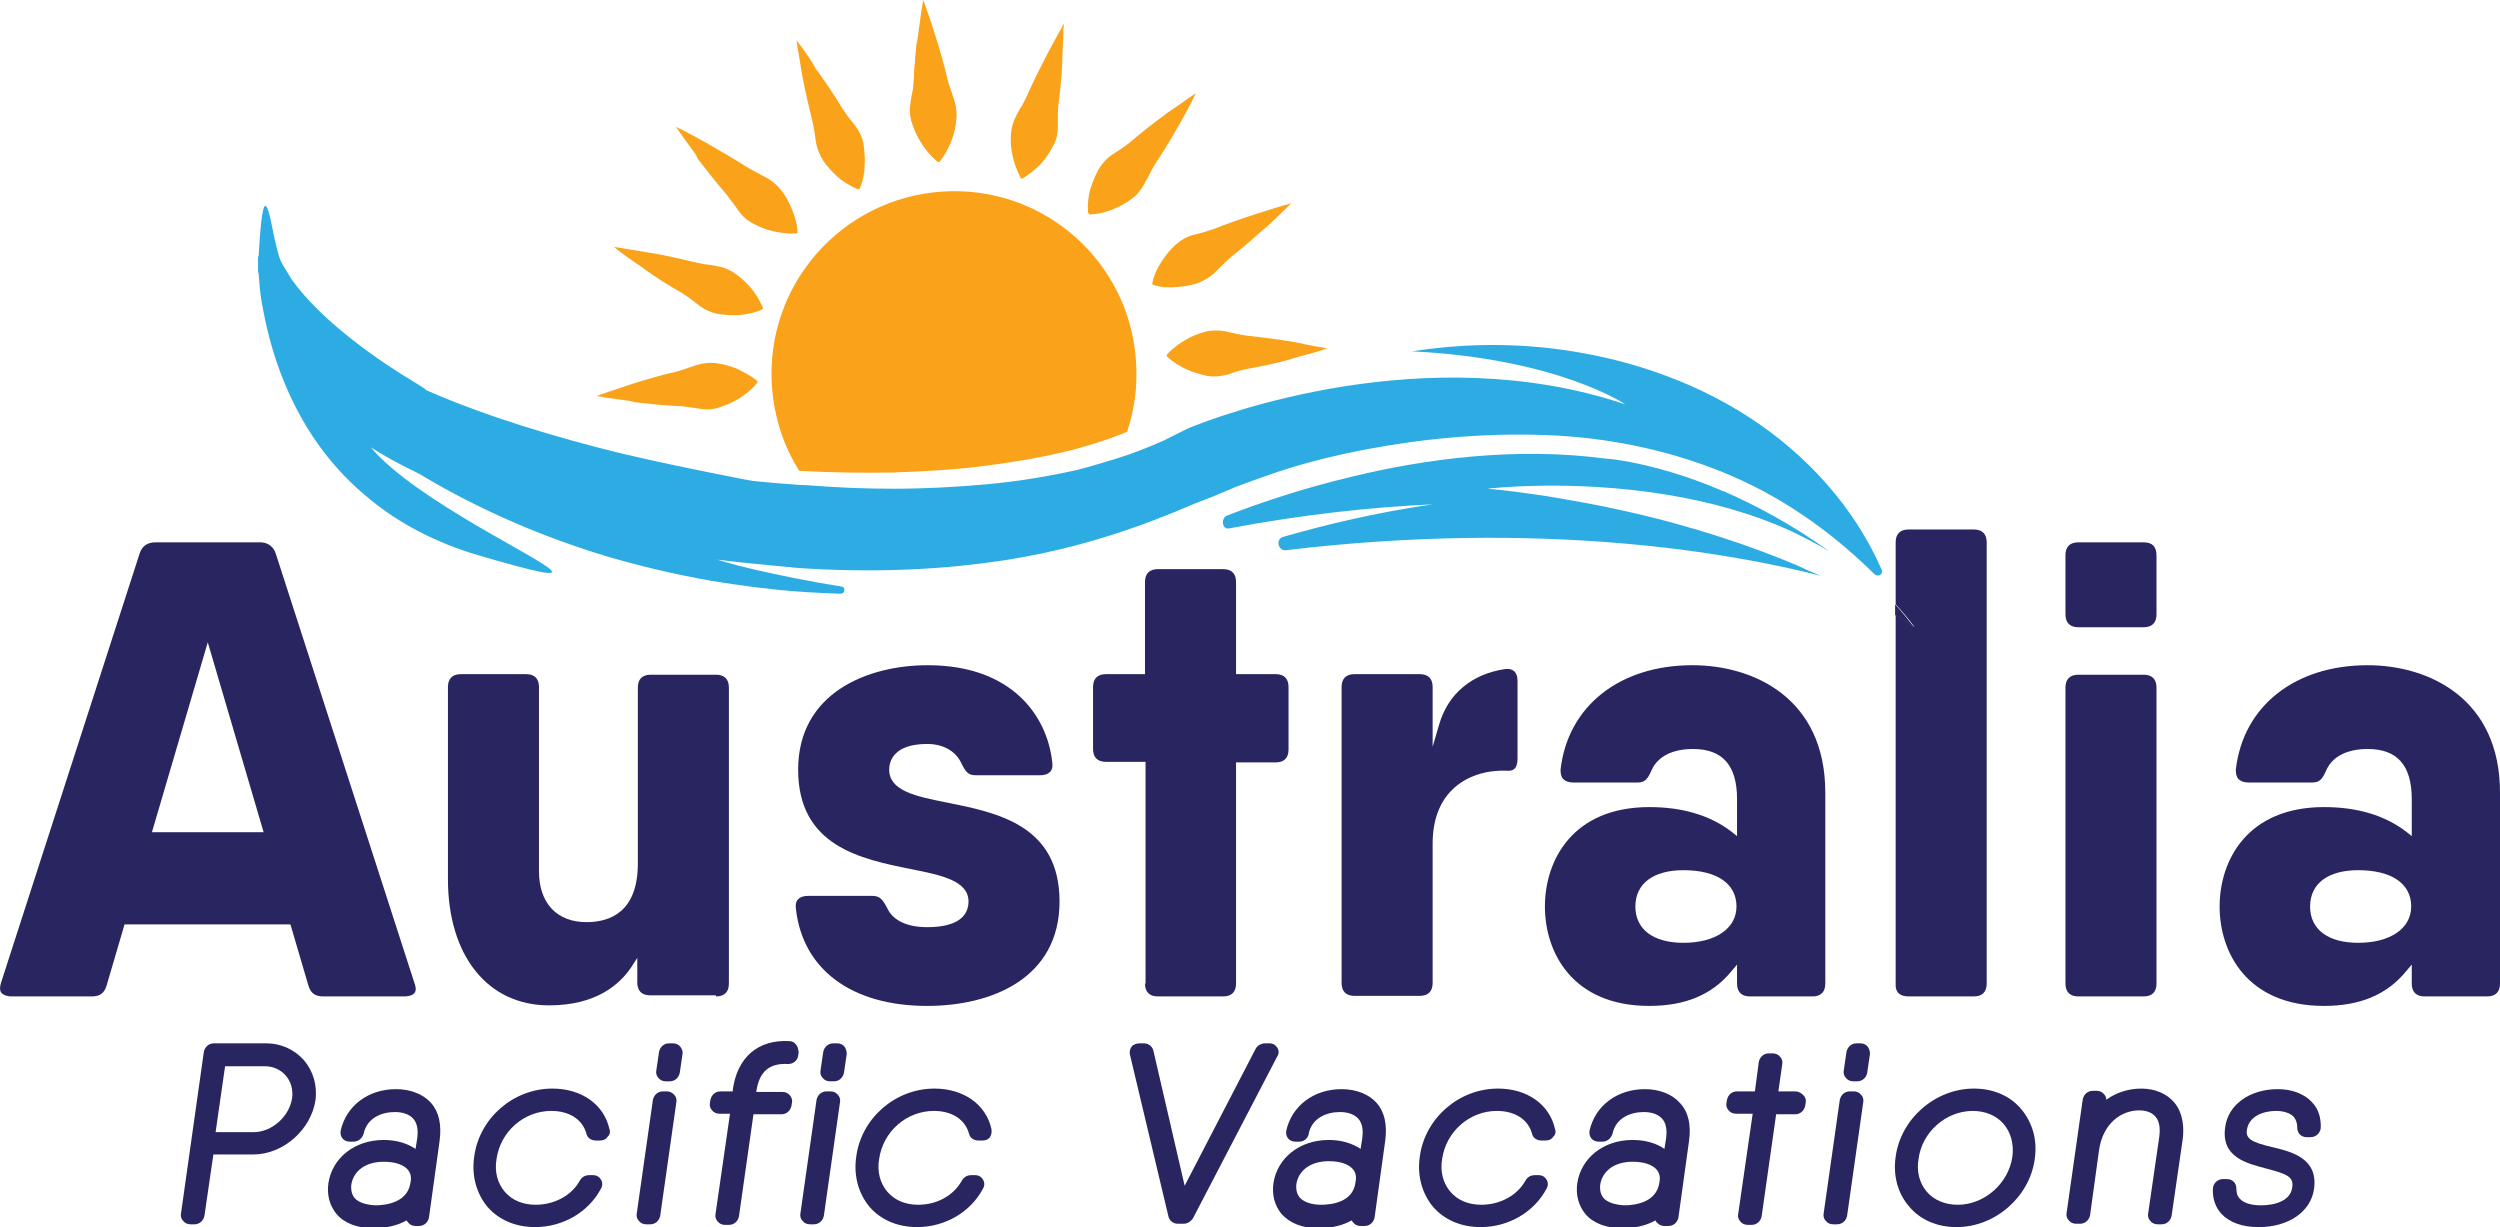 <?xml version="1.0" encoding="UTF-8"?>
<!-- Generator: Adobe Illustrator 27.4.1, SVG Export Plug-In . SVG Version: 6.00 Build 0)  -->
<svg xmlns="http://www.w3.org/2000/svg" xmlns:xlink="http://www.w3.org/1999/xlink" version="1.1" id="Layer_1" x="0px" y="0px" viewBox="0 0 447.6 219.7" style="enable-background:new 0 0 447.6 219.7;" xml:space="preserve">
<style type="text/css">
	.st0{fill:#282560;}
	.st1{fill:#FAA31A;}
	.st2{fill:#2DACE3;}
	.st3{fill:none;}
</style>
<path class="st0" d="M54.4,189.8c-1.7-1.9-4.1-3-6.7-3h-9.4c-0.9,0-1.6,0.6-1.8,1.5l-4.1,29c-0.1,0.5,0.1,1,0.4,1.3  c0.3,0.4,0.8,0.6,1.3,0.6h0.7c0.9,0,1.6-0.6,1.8-1.5l1.6-11h7.1c5.4,0,10.4-4.4,11.2-9.8C56.8,194.3,56.1,191.8,54.4,189.8   M52.3,196.6c-0.5,3.3-3.6,6.1-6.9,6.1h-6.8l1.7-11.8h7.1c1.5,0,2.8,0.6,3.7,1.6C52.1,193.6,52.5,195.1,52.3,196.6"></path>
<path class="st0" d="M77.2,197.5c-1.4-1.6-3.7-2.5-6.3-2.5c-5,0-8.9,3-9.9,7.4c-0.1,0.5,0,1,0.3,1.4c0.3,0.4,0.8,0.6,1.3,0.6h0.7  c0.8,0,1.5-0.5,1.8-1.4c0.6-2.9,3.3-3.9,5.6-3.9c1,0,2.4,0.2,3.3,1.2c0.7,0.8,0.9,2,0.7,3.5l-0.3,1.9c-1.5-1-3.4-1.6-5.7-1.6  c-5.2,0-9.2,3.2-9.9,7.7c-0.3,2.1,0.2,4,1.4,5.5c1.4,1.7,3.8,2.6,6.6,2.6c2.4,0,4.4-0.5,6-1.4c0.1,0.2,0.2,0.3,0.3,0.4  c0.3,0.4,0.8,0.6,1.3,0.6H75c0.9,0,1.6-0.6,1.8-1.5l1.9-13.7C79.1,201.4,78.6,199.1,77.2,197.5 M63.5,214.5  c-0.5-0.6-0.7-1.4-0.6-2.4c0.4-2.5,2.6-4.1,5.8-4.1c2,0,3.5,0.5,4.3,1.4c0.5,0.6,0.7,1.3,0.5,2.3c-0.5,3.7-4.6,4.1-6.3,4.1  C65.5,215.7,64.2,215.3,63.5,214.5"></path>
<path class="st0" d="M109.1,202.1c-1-4.4-5-7.2-10.2-7.2c-7,0-13.1,5.3-14,12.2c-0.5,3.4,0.4,6.6,2.4,9c2,2.3,5,3.6,8.5,3.6  c5,0,9.6-2.7,11.8-6.9c0.3-0.5,0.3-1.1,0-1.6c-0.3-0.5-0.8-0.8-1.4-0.8h-0.7c-0.7,0-1.3,0.3-1.7,1c-1.5,2.7-4.6,4.3-7.9,4.3  c-2.3,0-4.2-0.8-5.5-2.3c-1.3-1.5-1.9-3.6-1.5-5.9c0.7-4.9,4.9-8.6,9.8-8.6c3.2,0,5.6,1.5,6.3,4.1c0.2,0.8,0.9,1.2,1.7,1.2h0.7  c0.6,0,1.1-0.2,1.4-0.7C109.2,203.2,109.3,202.6,109.1,202.1"></path>
<path class="st0" d="M121.8,187.4c-0.3-0.4-0.8-0.6-1.3-0.6h-0.7c-0.9,0-1.6,0.6-1.8,1.5l-0.5,3.4v0c-0.1,0.5,0.1,1,0.4,1.3  c0.3,0.4,0.8,0.6,1.3,0.6h0.7c0.9,0,1.6-0.6,1.8-1.5l0.5-3.4C122.3,188.3,122.1,187.8,121.8,187.4"></path>
<path class="st0" d="M119.4,195.4h-0.7c-0.9,0-1.6,0.6-1.8,1.5l-2.9,20.4v0c-0.1,0.5,0.1,1,0.4,1.3c0.3,0.4,0.8,0.6,1.3,0.6h0.7  c0.9,0,1.6-0.6,1.8-1.5l2.9-20.4c0.1-0.5-0.1-1-0.4-1.3C120.3,195.6,119.9,195.4,119.4,195.4"></path>
<path class="st0" d="M142.5,187c-0.3-0.4-0.7-0.6-1.2-0.6c-5.6-0.3-9.3,2.9-10.1,8.7l0,0.3h-2.2c-0.9,0-1.6,0.6-1.8,1.5l-0.1,0.6  c-0.1,0.5,0.1,1,0.4,1.3c0.3,0.4,0.8,0.6,1.3,0.6h1.9l-2.6,18c-0.1,0.5,0.1,1,0.4,1.3c0.3,0.4,0.8,0.6,1.3,0.6h0.7  c0.9,0,1.6-0.6,1.8-1.5l2.6-18.3h5c0.9,0,1.6-0.6,1.8-1.5l0.1-0.6c0.1-0.5-0.1-1-0.4-1.3c-0.3-0.4-0.8-0.6-1.3-0.6h-4.7  c0.5-3.6,2.3-5.2,5.7-5c0.9,0,1.7-0.6,1.8-1.5l0.1-0.6C142.9,187.8,142.8,187.3,142.5,187"></path>
<path class="st0" d="M151.2,187.4c-0.3-0.4-0.8-0.6-1.3-0.6h-0.7c-0.9,0-1.6,0.6-1.8,1.5l-0.5,3.4c-0.1,0.5,0.1,1,0.4,1.3  c0.3,0.4,0.8,0.6,1.3,0.6h0.7c0.9,0,1.6-0.6,1.8-1.5l0.5-3.4C151.6,188.3,151.5,187.8,151.2,187.4"></path>
<path class="st0" d="M148.7,195.4h-0.7c-0.9,0-1.6,0.6-1.8,1.5l-2.9,20.4c-0.1,0.5,0.1,1,0.4,1.3c0.3,0.4,0.8,0.6,1.3,0.6h0.7  c0.9,0,1.6-0.6,1.8-1.5l2.9-20.4c0.1-0.5-0.1-1-0.4-1.3C149.7,195.6,149.2,195.4,148.7,195.4"></path>
<path class="st0" d="M177.5,202.1c-1-4.4-5-7.2-10.2-7.2c-7,0-13.1,5.3-14,12.2c-0.5,3.4,0.4,6.6,2.4,9c2,2.3,5,3.6,8.5,3.6  c5,0,9.6-2.7,11.8-6.9c0.3-0.5,0.3-1.1,0-1.6c-0.3-0.5-0.8-0.8-1.4-0.8h-0.7c-0.7,0-1.3,0.3-1.7,1c-1.5,2.7-4.5,4.3-7.8,4.3  c-2.3,0-4.2-0.8-5.5-2.3c-1.3-1.5-1.9-3.6-1.5-5.9c0.7-4.9,4.9-8.6,9.8-8.6c3.2,0,5.6,1.5,6.3,4.1c0.2,0.8,0.9,1.2,1.7,1.2h0.7  c0.6,0,1.1-0.2,1.4-0.7C177.5,203.2,177.6,202.6,177.5,202.1"></path>
<path class="st0" d="M228.7,187.6c-0.3-0.5-0.8-0.8-1.4-0.8h-0.8c-0.7,0-1.4,0.4-1.7,1l-12.7,24.5l-5.6-24.2  c-0.2-0.8-0.9-1.3-1.7-1.3H204c-0.5,0-1.1,0.2-1.4,0.6c-0.3,0.4-0.4,0.9-0.3,1.4l6.9,29c0.2,0.8,0.9,1.3,1.7,1.3h0.2l0.2,0l0.2,0  h0.4c0.7,0,1.3-0.4,1.7-1l15.1-29C229,188.7,229,188.1,228.7,187.6"></path>
<path class="st0" d="M246.5,197.5c-1.4-1.6-3.7-2.5-6.3-2.5c-5,0-8.9,3-9.9,7.4c-0.1,0.5,0,1,0.3,1.4c0.3,0.4,0.8,0.6,1.3,0.6h0.7  c0.8,0,1.5-0.5,1.7-1.3l0-0.1c0.6-2.9,3.3-3.9,5.6-3.9c1,0,2.4,0.2,3.3,1.2c0.7,0.8,0.9,2,0.7,3.5l-0.3,1.9c-1.5-1-3.4-1.6-5.7-1.6  c-5.2,0-9.2,3.2-9.9,7.7c-0.3,2.1,0.2,4,1.4,5.5c1.5,1.7,3.8,2.6,6.6,2.6c2.4,0,4.4-0.5,6-1.4c0.1,0.2,0.2,0.3,0.3,0.4  c0.3,0.4,0.8,0.6,1.3,0.6h0.7c0.9,0,1.6-0.6,1.8-1.5l1.9-13.7C248.4,201.4,247.9,199.1,246.5,197.5 M236.5,215.7L236.5,215.7  c-1.7,0-3.1-0.5-3.8-1.3c-0.5-0.6-0.7-1.4-0.6-2.4c0.4-2.5,2.6-4.1,5.8-4.1c2,0,3.5,0.5,4.3,1.4c0.5,0.6,0.7,1.3,0.5,2.3  C242.3,215.3,238.3,215.7,236.5,215.7"></path>
<path class="st0" d="M278.4,202.1c-1-4.4-5-7.2-10.2-7.2c-7,0-13.1,5.3-14,12.2c-0.5,3.4,0.4,6.6,2.4,9c2,2.3,5,3.6,8.5,3.6  c5,0,9.6-2.7,11.8-6.9c0.3-0.5,0.3-1.1,0-1.6c-0.3-0.5-0.8-0.8-1.4-0.8h-0.7c-0.7,0-1.3,0.3-1.7,1c-1.5,2.7-4.6,4.3-7.9,4.3  c-2.3,0-4.2-0.8-5.5-2.3c-1.3-1.5-1.9-3.6-1.5-5.9c0.7-4.9,4.9-8.6,9.8-8.6c3.2,0,5.6,1.5,6.3,4.1c0.2,0.8,0.9,1.2,1.7,1.2h0.7  c0.6,0,1.1-0.2,1.4-0.7C278.5,203.2,278.6,202.6,278.4,202.1"></path>
<path class="st0" d="M300.8,197.5c-1.4-1.6-3.7-2.5-6.3-2.5c-5,0-8.9,3-9.9,7.4c-0.1,0.5,0,1,0.3,1.4c0.3,0.4,0.8,0.6,1.3,0.6h0.7  c0.8,0,1.5-0.5,1.8-1.4c0.6-2.9,3.3-3.9,5.6-3.9c1,0,2.4,0.2,3.3,1.2c0.7,0.8,0.9,2,0.7,3.5l-0.3,1.9c-1.4-1-3.4-1.6-5.7-1.6  c-5.2,0-9.2,3.2-9.9,7.7c-0.3,2.1,0.2,4,1.4,5.5c1.4,1.7,3.8,2.6,6.6,2.6c2.4,0,4.4-0.5,6-1.4c0.1,0.2,0.1,0.3,0.3,0.4  c0.3,0.4,0.8,0.6,1.3,0.6h0.7c0.9,0,1.6-0.6,1.8-1.5l1.9-13.7C302.8,201.4,302.3,199.1,300.8,197.5 M287.1,214.5  c-0.5-0.6-0.7-1.4-0.6-2.4c0.4-2.5,2.6-4.1,5.8-4.1c2,0,3.5,0.5,4.3,1.4c0.5,0.6,0.7,1.3,0.5,2.3c-0.5,3.7-4.6,4.1-6.3,4.1  C289.2,215.7,287.8,215.3,287.1,214.5"></path>
<path class="st0" d="M321.4,195.4h-3l0.7-4.9c0.1-0.5-0.1-1-0.4-1.3c-0.3-0.4-0.8-0.6-1.3-0.6h-0.7c-0.9,0-1.6,0.6-1.8,1.5l-0.7,5.3  H311c-0.9,0-1.6,0.6-1.8,1.5l-0.1,0.6c-0.1,0.5,0.1,1,0.4,1.3c0.3,0.4,0.8,0.6,1.3,0.6h3l-2.6,18c-0.1,0.5,0.1,1,0.4,1.3  c0.3,0.4,0.8,0.6,1.3,0.6h0.7c0.9,0,1.6-0.6,1.8-1.5l2.6-18.3h3.4c0.9,0,1.6-0.6,1.8-1.5l0.1-0.6c0.1-0.5-0.1-1-0.4-1.3  C322.4,195.6,321.9,195.4,321.4,195.4"></path>
<path class="st0" d="M334.4,187.4c-0.3-0.4-0.8-0.6-1.3-0.6h-0.7c-0.9,0-1.6,0.6-1.8,1.5l-0.5,3.4v0c-0.1,0.5,0.1,1,0.4,1.3  c0.3,0.4,0.8,0.6,1.3,0.6h0.7c0.9,0,1.6-0.6,1.8-1.5l0.5-3.4C334.8,188.3,334.7,187.8,334.4,187.4"></path>
<path class="st0" d="M331.9,195.4h-0.7c-0.9,0-1.6,0.6-1.8,1.5l-2.9,20.4c-0.1,0.5,0.1,1,0.4,1.3c0.3,0.4,0.8,0.6,1.3,0.6h0.7  c0.9,0,1.6-0.6,1.8-1.5l2.9-20.4c0.1-0.5-0.1-1-0.4-1.3C332.9,195.6,332.4,195.4,331.9,195.4"></path>
<path class="st0" d="M361.9,198.6c-2-2.4-5-3.7-8.5-3.7c-6.9,0-13.1,5.4-14,12.2c-0.5,3.4,0.4,6.6,2.4,8.9c2,2.4,5,3.7,8.5,3.7  c6.9,0,13.1-5.4,14-12.2C364.8,204.1,363.9,201,361.9,198.6 M353.2,198.9c2.2,0,4.2,0.8,5.5,2.3c1.3,1.5,1.9,3.6,1.6,5.9  c-0.7,4.8-5,8.6-9.8,8.6c-2.2,0-4.2-0.8-5.5-2.3c-1.3-1.5-1.9-3.6-1.5-5.9C344.1,202.7,348.4,198.9,353.2,198.9"></path>
<path class="st0" d="M389.2,197.3c-1.3-1.5-3.4-2.4-5.8-2.4c-2.3,0-4.5,0.7-6.3,2c0-0.4-0.1-0.7-0.4-1c-0.3-0.4-0.8-0.6-1.3-0.6  h-0.7c-0.9,0-1.6,0.6-1.8,1.5l-2.9,20.4c-0.1,0.5,0.1,1,0.4,1.3c0.3,0.4,0.8,0.6,1.3,0.6h0.7c0.9,0,1.6-0.6,1.8-1.5l1.6-11.6  c0.7-5,4.1-7.2,7.2-7.2c0.9,0,2.1,0.2,2.9,1.1c0.7,0.8,0.9,2,0.7,3.6l-2,13.8c-0.1,0.5,0.1,1,0.4,1.3c0.3,0.4,0.8,0.6,1.3,0.6h0.7  c0.9,0,1.6-0.6,1.8-1.5l2-13.8C391.2,200.5,390.2,198.4,389.2,197.3"></path>
<path class="st0" d="M407.5,198.9c1.4,0,2.6,0.4,3.2,1.1c0.4,0.5,0.6,1.1,0.6,1.9c0,1,0.7,1.7,1.7,1.7h0.7c0.9,0,1.7-0.7,1.8-1.6  c0.1-1.8-0.4-3.5-1.6-4.7c-1.4-1.5-3.6-2.3-6.1-2.3c-5,0-8.9,2.8-9.4,6.8c-0.8,5.4,3.9,6.5,7.3,7.4c3.8,1,5,1.5,4.7,3.4  c-0.3,2.4-3.1,3.2-5.6,3.2c-1.7,0-3.1-0.4-3.8-1.2c-0.4-0.4-0.6-1-0.6-1.8c0-1-0.7-1.7-1.7-1.7h-0.7c-0.9,0-1.7,0.7-1.8,1.6  c-0.1,1.8,0.4,3.4,1.5,4.6c1.5,1.6,3.8,2.4,6.7,2.4c5.3,0,9.3-2.7,9.9-6.8c0.8-5.5-4-6.7-7.4-7.5c-3.8-0.9-4.9-1.5-4.6-3.2  C402.7,199.8,405.3,198.9,407.5,198.9"></path>
<path class="st1" d="M168.7,34.3c-18,1.2-31.7,16.7-30.5,34.8c0.4,5.6,2.1,10.8,4.9,15.2h0c5.6,0.3,11.2,0.4,16.8,0.3  c5.6-0.2,11.1-0.5,16.5-1.2c5.4-0.7,10.7-1.6,15.8-2.9c3.3-0.9,6.5-1.9,9.6-3.2c1.3-3.9,1.9-8.1,1.6-12.5  C202.3,46.8,186.8,33.1,168.7,34.3"></path>
<path class="st2" d="M313,74.6c-10.4-6.7-22.6-10.7-35-12.2c-8.4-1-16.9-0.8-25.2,0.5c26.2,1.3,38.2,9.5,38.2,9.5  c-35.6-12-72.8,2-78.3,4.3l-0.8,0.4l-3.6,1.8c-2.7,1.2-5.5,2.3-8.4,3.2c-2.3,0.7-4.6,1.4-6.9,2c-5.3,1.2-10.8,2.1-16.3,2.6  c-5.5,0.5-11.2,0.8-16.8,0.8c-5,0-9.9-0.2-14.9-0.6c-0.7,0-1.4-0.1-2.1-0.1c-2.7-0.2-5.4-0.4-8.1-0.7c-1.1-0.2-2.4-0.4-3.7-0.7  c-5.6-1.1-12.6-2.5-20.2-4.3c-11.3-2.8-23.8-6.5-34.5-11.2C76,69.5,75.1,69,74,68.3C68.8,65.2,57.8,57.9,52.2,50  c-0.1-0.2-0.2-0.3-0.3-0.5c-0.6-1-1.2-1.9-1.7-2.9c-1.3-3.7-1.8-9.1-2.6-9.7c-0.7-0.6-1.1,5.4-1.3,9.1l-0.1-0.2c0,0,0,0.7,0,2  c0,0.6,0,0.9,0,0.9l0.1,0.2c0,0.4,0.1,0.8,0.1,1.2c0.1,1.6,0.3,3.4,0.7,5.3c1.6,8.7,5.7,21.8,16.7,31.9c0.9,0.8,1.8,1.6,2.8,2.4  c5,4,11.2,7.4,19,9.7c22.1,6.5,12.6,2.2-0.1-5.2c-7.1-4.2-15.1-9.3-19.1-14.1c1.9,1.2,4.8,2.9,8.6,4.7c7.6,4.6,19,10.4,33.6,14.8  c5.8,1.7,12,3.2,18.8,4.4c4.9,0.8,10,1.5,15.4,1.9c2.5,0.2,5.1,0.3,7.7,0.4c0.8,0,1-1.2,0.1-1.3c-2.5-0.4-5.4-0.9-8.4-1.5  c-4.4-0.9-9.2-1.9-13.8-3.3c4,0.5,8.2,0.9,12.5,1.3c0.3,0,0.6,0,0.9,0.1c0.9,0.1,1.8,0.1,2.8,0.2c13.9,0.8,25.5,0,35.3-1.5  c4.5-0.7,8.7-1.6,12.5-2.6c8.8-2.3,15.8-5.1,21.4-7.5l3.6-1.4l3.8-1.6c2.6-1,5.2-1.9,7.8-2.8c5.2-1.7,10.6-3,15.9-4  c10.7-2,21.4-2.9,32-2.5c10.6,0.4,21.2,2.5,31.2,6.5c10,4,19.2,10.2,27.5,18.4l0,0c0.2,0.2,0.6,0.3,0.9,0.2c0.4-0.2,0.6-0.6,0.4-1  C332,90.8,323.4,81.3,313,74.6"></path>
<path class="st2" d="M298.6,88.6c7.2,1.2,14.9,3.2,22.1,6.5c2.3,1.1,4.6,2.3,6.8,3.6c-6.8-4.9-13.3-8.3-19-10.8c0,0-0.1,0-0.1,0  c-3-1.3-6-2.4-9-3.3c-6-1.8-10.3-2.4-12-2.5c-15.9-2.1-32.1,0-45.6,3.3c-8.8,2.1-16.4,4.7-22.1,6.9c-1.2,0.5-0.9,2.6,0.4,2.3  c13.2-2.5,25.4-3.8,36.4-4.3c-10.5,1.5-19.7,3.8-26.7,5.8c-1.5,0.4-1,2.6,0.5,2.4C276.4,93,310,99,326,103.1  c-0.4-0.2-0.8-0.3-1.2-0.5c-1-0.4-2-0.9-3.1-1.4c-8.1-3.4-18.5-7-31.2-9.8c-4.4-1-9-1.8-13.8-2.6c-3.4-0.5-6.8-1-10.4-1.3  C266.3,87.5,281.1,85.7,298.6,88.6"></path>
<path class="st0" d="M339.3,110.1c2.3,1.4,3.4,2.2,3.4,2.2c-1.1-1.4-2.2-2.8-3.4-4.1V110.1z"></path>
<path class="st0" d="M74.2,177.8c0.4-0.5,0.2-1.3,0-1.8L49.4,99.2c-0.4-1.3-1.4-2.1-2.8-2.1H27.8c-1.4,0-2.4,0.7-2.8,2L0.2,175.9  c-0.2,0.6-0.3,1.3,0,1.8c0.4,0.5,1.2,0.7,1.8,0.7h14.4c1.5,0,2.3-0.6,2.7-2l3.2-10.9H52l3.2,10.9c0.4,1.4,1.2,2,2.7,2h14.4  C72.9,178.4,73.8,178.3,74.2,177.8 M27.2,149l10-34l10,34H27.2z"></path>
<path class="st0" d="M128.2,178.4c1.5,0,2.3-0.8,2.3-2.3v-53c0-1.5-0.8-2.3-2.3-2.3h-11.7c-1.5,0-2.3,0.8-2.3,2.3v31.5  c0,8.7-5,10.5-9.2,10.5c-5.3,0-8.5-3.4-8.5-9.1V123c0-1.5-0.8-2.3-2.3-2.3H82.5c-1.5,0-2.3,0.8-2.3,2.3v34.4  c0,13.7,7.1,22.6,18.1,22.6c8.4,0,12.6-3.7,14.7-6.8l1.1-1.7v4.4c0,1.5,0.8,2.3,2.3,2.3H128.2z"></path>
<path class="st0" d="M159.2,137.8c0-1.4,0.7-4.6,6.8-4.6c2.9,0,5.1,1.3,6.1,3.4c0.8,1.6,1.2,2.2,2.6,2.2h11.5c0.6,0,1.3-0.1,1.8-0.6  c0.4-0.4,0.5-1,0.4-1.7c-0.9-8.4-7.3-17.4-22.3-17.4c-10.7,0-23.2,4.9-23.2,18.7c0,13.7,11.2,16,20.2,17.8  c5.5,1.1,10.3,2.1,10.3,5.8c0,2.1-1.3,4.6-7.4,4.6c-4.6,0-6.5-1.9-7.2-3.5c-0.8-1.5-1.3-2.1-2.6-2.1h-11.5c-0.6,0-1.3,0.1-1.8,0.6  c-0.4,0.4-0.5,1-0.4,1.7c1.2,10.9,10,17.4,23.5,17.4c11.5,0,23.7-4.9,23.7-18.7c0-13.7-11.2-15.9-20.1-17.7  C164,142.6,159.2,141.6,159.2,137.8"></path>
<path class="st0" d="M205,176.1c0,1.5,0.8,2.3,2.3,2.3h11.7c1.5,0,2.3-0.8,2.3-2.3v-39.6h7.1c1.5,0,2.3-0.8,2.3-2.3V123  c0-1.5-0.8-2.3-2.3-2.3h-7.1v-16.5c0-1.5-0.8-2.3-2.3-2.3h-11.7c-1.5,0-2.3,0.8-2.3,2.3v16.5H198c-1.5,0-2.3,0.8-2.3,2.3v11.1  c0,1.5,0.8,2.3,2.3,2.3h7.1V176.1z"></path>
<path class="st0" d="M256.5,123c0-1.5-0.8-2.3-2.3-2.3h-11.7c-1.5,0-2.3,0.8-2.3,2.3v53c0,1.5,0.8,2.3,2.3,2.3h11.7  c1.5,0,2.3-0.8,2.3-2.3v-24.9c0-4.2,1.2-7.5,3.6-9.8c2.4-2.3,5.9-3.5,9.9-3.3c0.8,0,1.7-0.2,1.7-2.2V122c0-0.9-0.2-1.5-0.7-1.9  c-0.4-0.3-0.9-0.4-1.6-0.3l0,0c-5.9,0.9-10.1,4.4-11.7,9.8l-1.2,4.1V123z"></path>
<path class="st0" d="M303,119.1c-13,0-22.3,7.3-23.6,18.7c0,0.7,0.1,1.3,0.5,1.7c0.4,0.4,1,0.6,1.8,0.6h11.5c1.3,0,1.8-0.6,2.5-2.2  c1.1-2.5,3.8-3.8,7.4-3.8c5.3,0,7.9,2.9,7.9,9v6.6l-1-0.8c-3.8-2.9-8.7-4.4-14.7-4.4c-13.8,0-18.7,9.6-18.7,17.8  c0,8.2,4.9,17.8,18.7,17.8c6.4,0,11.2-2,14.6-6.1l1.1-1.3v3.4c0,1.5,0.8,2.3,2.3,2.3h11.2c1.5,0,2.3-0.8,2.3-2.3v-34.2  C326.8,125,314,119.1,303,119.1 M301.4,168.8c-5.4,0-8.6-2.4-8.6-6.5c0-4.1,3.2-6.5,8.6-6.5c6,0,9.5,2.4,9.5,6.5  C310.9,166.2,307.2,168.8,301.4,168.8"></path>
<path class="st0" d="M341.7,178.4h11.7c1.5,0,2.3-0.8,2.3-2.3v-79c0-1.5-0.8-2.3-2.3-2.3h-11.7c-1.5,0-2.3,0.8-2.3,2.3v11.1  c1.2,1.3,2.3,2.6,3.4,4.1c0,0-1.2-0.9-3.4-2.2v66C339.3,177.6,340.1,178.4,341.7,178.4"></path>
<path class="st0" d="M383.8,178.4c1.5,0,2.3-0.8,2.3-2.3v-53c0-1.5-0.8-2.3-2.3-2.3h-11.7c-1.5,0-2.3,0.8-2.3,2.3v53  c0,1.5,0.8,2.3,2.3,2.3H383.8z"></path>
<path class="st0" d="M423.9,119.1c-13,0-22.3,7.3-23.6,18.7c0,0.7,0.1,1.3,0.5,1.7c0.4,0.4,1,0.6,1.8,0.6H414c1.3,0,1.8-0.6,2.5-2.2  c1.1-2.5,3.8-3.8,7.4-3.8c5.3,0,7.9,2.9,7.9,9v6.6l-1-0.8c-3.8-2.9-8.7-4.4-14.7-4.4c-13.8,0-18.7,9.6-18.7,17.8  c0,8.2,4.9,17.8,18.7,17.8c6.4,0,11.2-2,14.6-6.1l1.1-1.3v3.4c0,1.5,0.8,2.3,2.3,2.3h11.2c1.5,0,2.3-0.8,2.3-2.3v-34.2  C447.6,125,434.8,119.1,423.9,119.1 M422.2,168.8c-5.4,0-8.6-2.4-8.6-6.5c0-4.1,3.2-6.5,8.6-6.5c6,0,9.5,2.4,9.5,6.5  C431.7,166.2,428,168.8,422.2,168.8"></path>
<path class="st0" d="M383.8,97.1h-11.7c-1.5,0-2.3,0.8-2.3,2.3v10.6c0,1.5,0.8,2.3,2.3,2.3h11.7c1.5,0,2.3-0.8,2.3-2.3V99.5  C386.1,97.9,385.4,97.1,383.8,97.1"></path>
<path class="st1" d="M124.9,28.4c1.6,2.1,3.2,4.1,4.9,6.1c0.6,0.7,1.1,1.5,1.7,2.2c0.2,0.3,0.5,0.7,0.7,1c0.7,1,1.6,1.8,2.6,2.3  c1.1,0.6,2.3,1.1,3.6,1.4c1,0.2,2.5,0.5,4.2,0.4l0.2-0.2c-0.1-1.8-0.6-3.1-1-4.1c-0.5-1.2-1.1-2.4-1.9-3.4c-0.7-0.9-1.6-1.7-2.7-2.3  c-0.4-0.2-0.8-0.4-1.1-0.6c-0.8-0.4-1.6-0.8-2.4-1.3c-2.2-1.4-4.4-2.7-6.7-4l-0.5-0.3c-1.8-1-3.6-2-5.5-2.9c1.2,1.7,2.4,3.4,3.6,5  L124.9,28.4z"></path>
<path class="st1" d="M142.6,7.2c0.3,2.1,0.7,4.1,1,6.1l0.1,0.6c0.5,2.6,1.1,5.1,1.7,7.6c0.2,0.9,0.4,1.8,0.5,2.7  c0.1,0.4,0.1,0.8,0.2,1.3c0.2,1.2,0.7,2.3,1.3,3.3c0.7,1,1.6,2,2.6,2.9c0.8,0.7,2,1.5,3.6,2.2l0.3-0.1c0.7-1.6,0.9-3.1,0.9-4.1  c0.1-1.3,0-2.6-0.2-3.9c-0.2-1.2-0.7-2.2-1.4-3.2c-0.3-0.3-0.5-0.7-0.8-1c-0.6-0.7-1.1-1.5-1.6-2.2c-1.3-2.2-2.8-4.4-4.3-6.5  l-0.4-0.5C145.1,10.5,143.9,8.9,142.6,7.2"></path>
<path class="st1" d="M195.1,38.4c1.8-0.1,3.1-0.5,4.1-0.9c1.2-0.5,2.4-1.1,3.4-1.9c1-0.7,1.7-1.6,2.3-2.7c0.2-0.4,0.4-0.8,0.6-1.1  c0.4-0.8,0.8-1.6,1.3-2.4c1.4-2.1,2.8-4.4,4.1-6.7l0.3-0.5c1-1.8,2-3.6,2.9-5.5c-1.7,1.1-3.4,2.4-5.1,3.5l-0.5,0.4  c-2.1,1.5-4.2,3.2-6.1,4.8c-0.7,0.6-1.5,1.1-2.2,1.6c-0.4,0.2-0.7,0.5-1.1,0.7c-1,0.7-1.8,1.6-2.4,2.6c-0.6,1.1-1.1,2.3-1.5,3.6  c-0.3,1-0.5,2.4-0.4,4.2L195.1,38.4z"></path>
<path class="st1" d="M190.6,4.1c-1.1,1.8-2,3.6-3,5.4l-0.3,0.6c-1.2,2.3-2.4,4.7-3.4,7c-0.4,0.8-0.8,1.7-1.3,2.4  c-0.2,0.4-0.4,0.7-0.6,1.1c-0.6,1.1-0.9,2.2-1,3.4c-0.1,1.3,0,2.6,0.3,3.9c0.2,1,0.6,2.4,1.5,4"></path>
<path class="st1" d="M182.7,31.9L183,32c1.5-0.9,2.6-1.9,3.3-2.6c0.9-1,1.6-2,2.2-3.2c0.6-1,0.9-2.2,0.9-3.4c0-0.4,0-0.9,0-1.3  c0-0.9,0-1.8,0.1-2.7c0.3-2.5,0.6-5.2,0.7-7.8l0-0.6c0.1-2,0.2-4.1,0.2-6.2"></path>
<path class="st1" d="M164.2,7c-0.3,2.6-0.5,5.2-0.6,7.8c0,0.9-0.2,1.8-0.3,2.7c-0.1,0.4-0.1,0.8-0.2,1.3c-0.2,1.2-0.1,2.4,0.3,3.5  c0.4,1.2,1,2.4,1.7,3.5"></path>
<path class="st1" d="M165.1,25.8c0.6,0.9,1.4,2,2.8,3.2l0.3,0c1.1-1.4,1.7-2.7,2.1-3.7c0.5-1.2,0.8-2.5,0.9-3.8  c0.1-1.2,0-2.3-0.4-3.5c-0.1-0.4-0.3-0.8-0.4-1.2c-0.3-0.9-0.6-1.7-0.9-2.6c-0.6-2.5-1.4-5-2.2-7.5"></path>
<path class="st1" d="M115.4,48.2c2.1,1.5,4.3,2.9,6.6,4.2c0.8,0.5,1.5,1,2.3,1.6c0.3,0.3,0.7,0.5,1,0.8c1,0.7,2.1,1.2,3.2,1.4  c1.3,0.2,2.6,0.3,3.9,0.2c1.1-0.1,2.5-0.3,4.1-1l0.1-0.3c-0.7-1.6-1.5-2.8-2.2-3.6c-0.9-1-1.8-1.9-2.9-2.6c-1-0.7-2.1-1.1-3.3-1.3  c-0.4-0.1-0.8-0.1-1.3-0.2c-0.9-0.1-1.8-0.3-2.7-0.5c-2.5-0.6-5.1-1.2-7.6-1.6l-0.6-0.1c-2-0.3-4.1-0.7-6.1-1c1.6,1.3,3.3,2.5,5,3.6  L115.4,48.2z"></path>
<path class="st1" d="M113.6,72c2.6,0.3,5.2,0.6,7.8,0.7c0.9,0,1.8,0.2,2.7,0.3c0.4,0.1,0.8,0.1,1.3,0.2c1.2,0.2,2.4,0.1,3.5-0.3  c1.2-0.4,2.4-0.9,3.5-1.6c0.9-0.6,2.1-1.4,3.2-2.8l0-0.3c-1.4-1.1-2.7-1.7-3.7-2.2c-1.2-0.5-2.5-0.8-3.8-1c-1.2-0.1-2.3,0-3.5,0.4  c-0.4,0.1-0.8,0.3-1.2,0.4c-0.8,0.3-1.7,0.6-2.6,0.8c-2.5,0.6-5,1.3-7.5,2.1l-0.6,0.2c-1.9,0.6-3.9,1.3-5.9,2  c2.1,0.4,4.1,0.6,6.1,0.9L113.6,72z"></path>
<path class="st1" d="M210.5,43.8c-1,0.9-1.8,1.9-2.5,3c-0.6,0.9-1.3,2.1-1.7,3.9l0.1,0.3c1.7,0.5,3.1,0.5,4.2,0.4  c1.3-0.1,2.6-0.3,3.8-0.7c1.1-0.4,2.1-1,3-1.8c0.3-0.3,0.6-0.6,0.9-0.9c0.6-0.6,1.3-1.3,2-1.9c2-1.6,4-3.3,5.9-5l0.5-0.4  c1.5-1.4,3-2.8,4.5-4.3c-2,0.5-4,1.2-6,1.8l-0.6,0.2c-2.5,0.8-5,1.7-7.3,2.6c-0.9,0.3-1.8,0.6-2.6,0.8c-0.4,0.1-0.8,0.2-1.2,0.3  C212.4,42.4,211.4,43,210.5,43.8"></path>
<path class="st1" d="M223.3,60.1c-0.9-0.1-1.8-0.3-2.7-0.5c-0.4-0.1-0.8-0.2-1.3-0.3c-1.2-0.2-2.4-0.2-3.5,0.1  c-1.2,0.3-2.5,0.8-3.6,1.5c-0.9,0.5-2.1,1.3-3.3,2.6l0,0.3c1.3,1.2,2.6,1.9,3.5,2.3c1.2,0.6,2.5,0.9,3.7,1.2  c1.2,0.2,2.3,0.1,3.5-0.2c0.4-0.1,0.8-0.2,1.2-0.4c0.9-0.3,1.8-0.5,2.7-0.7c0.2,0,0.4-0.1,0.6-0.1c1-0.2,2-0.4,3-0.6  c1.3-0.3,2.7-0.6,4-1l0.6-0.2c1.3-0.4,2.7-0.7,4-1.1c0.6-0.2,1.3-0.4,1.9-0.6c-0.7-0.2-1.4-0.3-2.1-0.4c-1.4-0.3-2.7-0.5-4-0.8  l-0.6-0.1C228.5,60.7,225.9,60.4,223.3,60.1"></path>
<path class="st1" d="M165.3,0c-0.4,2.1-0.6,4.1-0.9,6.1l-0.1,0.6c-0.3,2.6-0.6,5.2-0.7,7.8c0,0.9-0.2,1.8-0.4,2.7  c-0.1,0.4-0.1,0.8-0.2,1.3c-0.2,1.2-0.1,2.4,0.3,3.5c0.4,1.2,0.9,2.4,1.6,3.5c0.6,0.9,1.4,2.1,2.8,3.2l0.3,0  c1.1-1.4,1.8-2.7,2.2-3.6c0.5-1.2,0.8-2.5,1-3.8c0.1-1.2,0-2.3-0.4-3.5c-0.1-0.4-0.3-0.8-0.4-1.2c-0.3-0.9-0.6-1.7-0.8-2.6  c-0.6-2.5-1.3-5-2.1-7.5l-0.2-0.6C166.7,3.9,166,1.9,165.3,0"></path>
<rect class="st3" width="447.6" height="219.7"></rect>
</svg>
